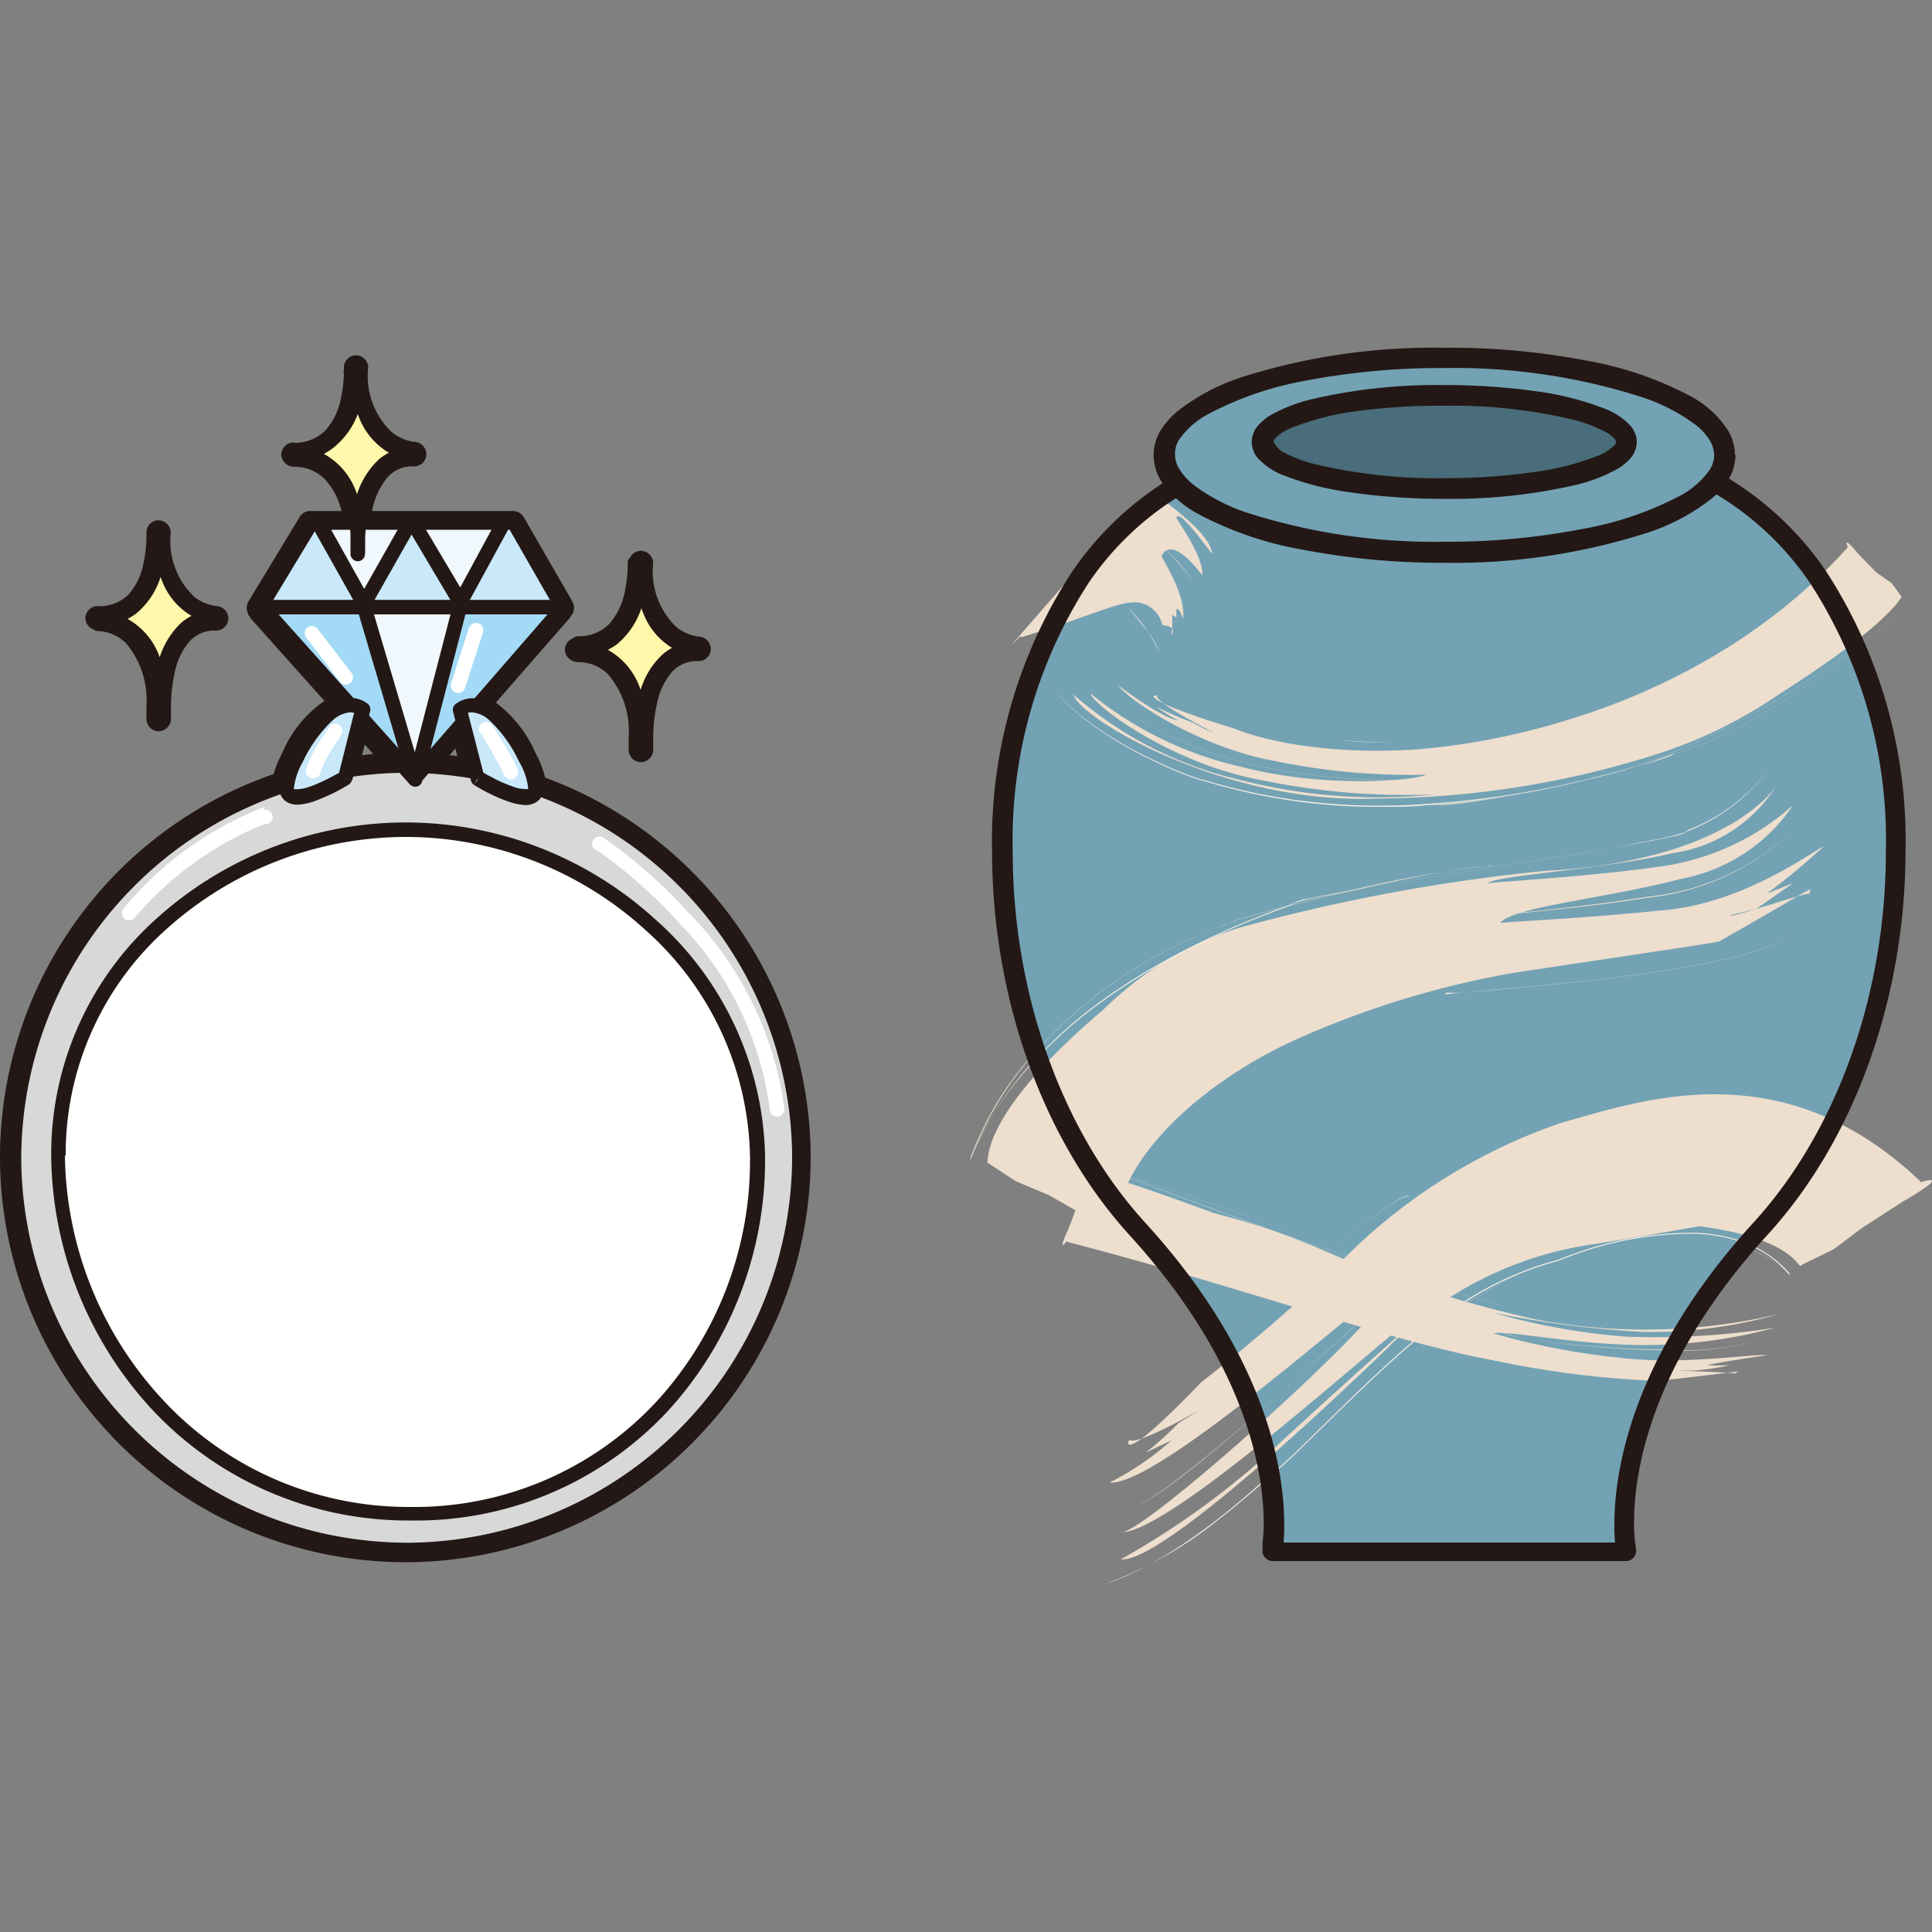 <svg xmlns="http://www.w3.org/2000/svg" xmlns:xlink="http://www.w3.org/1999/xlink" width="100" height="100" viewBox="0 0 100 100"><rect x="0" y="0" width="100" height="100" fill="#808080" stroke="none"/><defs><style>.a,.n,.o,.p{fill:none;}.b{fill:#231815;}.c{fill:#fff;}.d{fill:#d8d8d9;}.e{fill:#a3daf6;}.f{fill:#c9e8f9;}.g{fill:#f1f8fd;}.h{fill:#fff8ab;}.i{fill:#73a2b4;}.j{fill:#eddece;}.k{fill:#f7efe7;}.l{fill:#496d7a;}.m{clip-path:url(#a);}.n,.o,.p{stroke:#231815;stroke-linecap:round;stroke-linejoin:round;}.n{stroke-width:0.72px;}.o{stroke-width:0.67px;}.p{stroke-width:0.68px;}.q{fill:#c8c9ca;}</style><clipPath id="a"><rect class="a" x="121.55" width="96.89" height="100"/></clipPath></defs><path class="b" d="M28,40.45a4.78,4.78,0,0,0-.52-1.39,6.12,6.12,0,0,0-2.21-2.68l4-4.58.07-.14.06-.05a.42.42,0,0,0,0-.38l-2.52-4.37a.39.39,0,0,0-.32-.19h-7.6a4.23,4.23,0,0,1,.89-2.13,2.05,2.05,0,0,1,1.58-.66.37.37,0,0,0,.37-.36h0a.38.38,0,0,0-.36-.38c-.11,0-2.63-.17-2.63-4.09v0a.37.37,0,0,0-.38-.35A.38.38,0,0,0,18,19v0h0a1,1,0,0,1,0,.15,5,5,0,0,1-1,3.22,2.45,2.45,0,0,1-1.85.73H15.1a.38.38,0,0,0-.34.38h0a.37.37,0,0,0,.37.36h.06a2.41,2.41,0,0,1,1.72.7,3.78,3.78,0,0,1,1,2.06H16.06a.38.38,0,0,0-.32.18l-2.65,4.38a.35.35,0,0,0,0,.37l.11.12,0,0,4.06,4.54a5.87,5.87,0,0,0-2.35,2.76,5.26,5.26,0,0,0-.48,1.21A20.69,20.69,0,1,0,28,40.45m-5.26-1.16,1-1.1L24,39.44c-.42-.06-.85-.11-1.28-.15m-2.82,0c-.51,0-1,.07-1.5.14L18.77,38Z"/><path class="b" d="M28,40.45l.26,0a5.06,5.06,0,0,0-.54-1.47,6.47,6.47,0,0,0-2.32-2.8l-.13.24.2.17,4-4.58h0a.57.57,0,0,0,.12-.23l-.25-.08.19.19.05-.05.05-.06a.68.68,0,0,0,0-.64l-2.52-4.37a.63.63,0,0,0-.55-.32h-7.6v.26l.26,0a3.89,3.89,0,0,1,.83-2,1.74,1.74,0,0,1,1.38-.57.64.64,0,0,0,.64-.63h0a.65.65,0,0,0-.61-.64,2.25,2.25,0,0,1-1.2-.52A4,4,0,0,1,19.06,19h0v0h0a.65.65,0,0,0-.64-.61h0v0a.64.64,0,0,0-.62.64v.05l.27,0,.24-.1h0a.26.26,0,0,0-.3-.16.27.27,0,0,0-.21.26v.15a6.7,6.7,0,0,1-.15,1.37,3.47,3.47,0,0,1-.8,1.67,2.24,2.24,0,0,1-1.66.65h0a.26.26,0,0,0-.24.16.28.28,0,0,0,.06.29l.19-.19V22.9h-.05a.65.65,0,0,0-.59.64h0a.66.66,0,0,0,.64.62h.12a2.19,2.19,0,0,1,1.48.63,3.57,3.57,0,0,1,.92,1.92l.26,0v-.26H16.06a.62.62,0,0,0-.55.31l-2.65,4.37a.66.66,0,0,0-.09.33.61.61,0,0,0,.08.32l0,.05.09.09h0l0,.05,4.06,4.54.2-.18-.11-.24a6.13,6.13,0,0,0-2.48,2.88,6.13,6.13,0,0,0-.5,1.26l.26.07L14.36,40A21,21,0,0,0,0,59.9v.21A21,21,0,0,0,21,80.86h.21a21,21,0,0,0,20.75-21V59.7A21,21,0,0,0,28.08,40.2l-.09.25.26,0-.26,0-.09.25a20.44,20.44,0,0,1,13.48,19v.2A20.45,20.45,0,0,1,21.15,80.33H21A20.45,20.45,0,0,1,.53,60.1v-.2a20.46,20.46,0,0,1,14-19.38.25.25,0,0,0,.17-.19,5.56,5.56,0,0,1,.46-1.14,5.52,5.52,0,0,1,2.23-2.64.29.29,0,0,0,.15-.19.27.27,0,0,0-.06-.23L13.43,31.6v0l0,0-.11-.11-.19.18.23-.13v-.11L16,27l.1,0h1.85a.26.26,0,0,0,.2-.1.25.25,0,0,0,.06-.22,4.05,4.05,0,0,0-1.08-2.21,2.74,2.74,0,0,0-1.84-.77h-.08l0,.26v-.26h-.06v0a.13.13,0,0,1-.11-.11h0l.1-.12,0-.26v.27h0a.24.24,0,0,0,.23-.16.26.26,0,0,0-.06-.29l-.18.19v.26h0v0a2.76,2.76,0,0,0,2-.81,4,4,0,0,0,.93-1.91,7.38,7.38,0,0,0,.16-1.49v-.15H18l-.24.1h0a.27.27,0,0,0,.31.15.26.26,0,0,0,.2-.28v0L18,19h.27a.11.11,0,0,1,.11-.11h0l.11.1h0v0h0a4.57,4.57,0,0,0,1.37,3.72,2.8,2.8,0,0,0,1.5.64.11.11,0,0,1,.11.11h.27l-.27,0h0a.11.11,0,0,1-.11.11,2.32,2.32,0,0,0-1.77.74,4.38,4.38,0,0,0-1,2.27.21.21,0,0,0,.06.21.25.25,0,0,0,.2.1h7.6l.09,0,2.52,4.38v.1l.23.14-.19-.19-.06,0-.06.12,0,0h0l-4,4.57a.29.29,0,0,0-.06.22.3.3,0,0,0,.14.19,6,6,0,0,1,2.1,2.58,4.81,4.81,0,0,1,.49,1.3.25.25,0,0,0,.17.21Zm-5.26-1.16.2.18.63-.73.2.77.25-.07,0-.26c-.43-.06-.86-.11-1.3-.15l0,.26.2.18-.2-.18,0,.27c.42,0,.84.08,1.26.14a.27.27,0,0,0,.24-.08.27.27,0,0,0,.06-.24l-.33-1.26a.26.26,0,0,0-.19-.19.27.27,0,0,0-.26.08l-1,1.11a.27.27,0,0,0-.05.27.29.29,0,0,0,.23.17Zm-2.82,0V39c-.52,0-1,.07-1.53.13l0,.27.25.06.24-.92.81.9.2-.18v0l.2-.17L19,37.79a.29.29,0,0,0-.26-.08.29.29,0,0,0-.2.19l-.36,1.41a.27.27,0,0,0,.06.24.24.24,0,0,0,.23.09c.49-.06,1-.11,1.48-.13a.27.27,0,0,0,.19-.44Z"/><path class="b" d="M4.93,32.39H5a2.43,2.43,0,0,1,1.72.69,4.86,4.86,0,0,1,1.14,3.44v.14a4.38,4.38,0,0,0,0,.56.37.37,0,0,0,.74,0c0-.13,0-.27,0-.4a2.11,2.11,0,0,0,0-.25,5.66,5.66,0,0,1,1-3.53,2.05,2.05,0,0,1,1.58-.66.37.37,0,0,0,.37-.36h0a.38.38,0,0,0-.36-.38c-.1,0-2.62-.17-2.62-4.09v0a.38.38,0,0,0-.75,0v0h0a.85.85,0,0,1,0,.15,5,5,0,0,1-1,3.22A2.45,2.45,0,0,1,5,31.64H4.9a.38.38,0,0,0-.34.38h0a.37.37,0,0,0,.37.36"/><path class="b" d="M4.93,32.39v.27h.11a2.21,2.21,0,0,1,1.48.63,4.56,4.56,0,0,1,1.06,3.24h.26l-.26,0v.15h0c0,.33,0,.55,0,.58h0a.64.64,0,0,0,.64.59h0a.65.65,0,0,0,.63-.62c0-.14,0-.27,0-.41s0-.2,0-.26h0a8,8,0,0,1,.18-1.69,3.6,3.6,0,0,1,.77-1.66,1.73,1.73,0,0,1,1.38-.57.64.64,0,0,0,.64-.63h0a.65.65,0,0,0-.61-.64,2.25,2.25,0,0,1-1.2-.52,4,4,0,0,1-1.17-3.31h0v0h0a.65.65,0,0,0-.64-.61h0a.63.63,0,0,0-.62.64v.05l.26,0,.25-.1h0a.26.26,0,0,0-.3-.16.26.26,0,0,0-.21.26v.15a6.7,6.7,0,0,1-.15,1.37,3.4,3.4,0,0,1-.8,1.66A2.17,2.17,0,0,1,5,31.37h0a.29.29,0,0,0-.24.17.26.26,0,0,0,.06.29l.19-.19v-.27h0a.64.64,0,0,0-.59.64h0a.66.66,0,0,0,.64.62h0v-.53A.12.12,0,0,1,4.82,32h0l.1-.11,0-.27v.27h0a.27.27,0,0,0,.24-.17.26.26,0,0,0-.06-.29l-.18.19v.26H5v0a2.72,2.72,0,0,0,2-.81A4,4,0,0,0,8,29.17a7.24,7.24,0,0,0,.16-1.48v-.15H7.84l-.24.1h0a.26.26,0,0,0,.31.15.26.26,0,0,0,.2-.28v0l-.27,0h.27a.1.1,0,0,1,.1-.11h0a.11.11,0,0,1,.11.1h0v0h0a4.57,4.57,0,0,0,1.36,3.72,2.85,2.85,0,0,0,1.51.64.11.11,0,0,1,.11.11h.26l-.26,0h0a.11.11,0,0,1-.11.11,2.32,2.32,0,0,0-1.77.74,4,4,0,0,0-.9,1.9,8.69,8.69,0,0,0-.19,1.81h0c0,.11,0,.18,0,.24s0,.26,0,.4a.11.11,0,0,1-.11.1h0l-.11-.1-.26,0,.26,0s0-.23,0-.54h0v-.16a5.12,5.12,0,0,0-1.23-3.62,2.7,2.7,0,0,0-1.84-.77H5l0,.27v-.27H4.92Z"/><path class="b" d="M29.84,34h.06a2.43,2.43,0,0,1,1.72.69,4.86,4.86,0,0,1,1.14,3.44v.14c0,.32,0,.53,0,.56a.39.39,0,0,0,.39.35.37.37,0,0,0,.36-.37c0-.13,0-.27,0-.4a2.11,2.11,0,0,0,0-.25,5.66,5.66,0,0,1,1-3.53A2.05,2.05,0,0,1,36.11,34a.37.37,0,0,0,.37-.36h0a.38.38,0,0,0-.36-.38c-.1,0-2.62-.17-2.62-4.09v0a.38.38,0,0,0-.75,0v0h0v.15a5,5,0,0,1-1,3.22,2.47,2.47,0,0,1-1.85.73h-.07a.37.37,0,0,0-.34.38h0a.37.37,0,0,0,.37.36"/><path class="b" d="M29.84,34v.27H30a2.17,2.17,0,0,1,1.47.63,4.51,4.51,0,0,1,1.07,3.24h0v.14h0c0,.33,0,.55,0,.58h0a.64.64,0,0,0,.64.59h0a.65.65,0,0,0,.63-.62c0-.14,0-.27,0-.41s0-.2,0-.26h0A8,8,0,0,1,34,36.45a3.6,3.6,0,0,1,.77-1.66,1.73,1.73,0,0,1,1.38-.57.64.64,0,0,0,.64-.63h0a.65.65,0,0,0-.61-.64,2.25,2.25,0,0,1-1.2-.52,4,4,0,0,1-1.17-3.31h0v0h0a.65.65,0,0,0-.64-.61h0a.63.63,0,0,0-.62.64v.05l.26,0L33,29h0a.26.26,0,0,0-.3-.16.26.26,0,0,0-.21.26v.15a6.7,6.7,0,0,1-.15,1.37,3.56,3.56,0,0,1-.8,1.67,2.2,2.2,0,0,1-1.66.64h0a.29.29,0,0,0-.24.17.26.26,0,0,0,.06.29l.18-.19V33h-.05a.64.64,0,0,0-.59.64h0a.65.65,0,0,0,.64.62h0v-.53a.11.11,0,0,1-.11-.11h0l.1-.12,0-.26v.27h0a.25.25,0,0,0,.24-.16A.26.26,0,0,0,30,33h0l-.19.19v.26h0v0a2.72,2.72,0,0,0,2-.81,4,4,0,0,0,.94-1.92A7.24,7.24,0,0,0,33,29.28v-.15h-.27l-.24.1h0a.26.26,0,0,0,.31.15.27.27,0,0,0,.2-.28v0l-.26,0H33a.1.1,0,0,1,.1-.11h0l.11.1h0v0h0a4.54,4.54,0,0,0,1.36,3.72,2.82,2.82,0,0,0,1.51.64.11.11,0,0,1,.11.11h.26l-.26,0h0a.11.11,0,0,1-.11.11,2.29,2.29,0,0,0-1.77.74,4,4,0,0,0-.9,1.9,8.63,8.63,0,0,0-.19,1.81h0a2.37,2.37,0,0,1,0,.24v.4l-.11.1h0l-.11-.1-.27,0,.27,0s0-.23,0-.54h0V38.1a5.12,5.12,0,0,0-1.23-3.62A2.7,2.7,0,0,0,30,33.71h-.08l0,.27v-.27h-.06Z"/><path class="c" d="M39.86,59.72a18.82,18.82,0,1,1-19-18.63,18.82,18.82,0,0,1,19,18.63"/><path class="d" d="M.73,60.1A20.32,20.32,0,1,0,20.85,39.59,20.34,20.34,0,0,0,.73,60.1M3,59.81C2.94,50.27,11.34,43,20.88,43S39.11,50.32,39.2,59.86s-7,18.49-18,18.46S3.12,69.36,3,59.81"/><path class="b" d="M.73,60.1H.35A20.72,20.72,0,0,0,21,80.6h.2a20.72,20.72,0,0,0,20.5-20.69,1.27,1.27,0,0,0,0-.2,20.72,20.72,0,0,0-20.68-20.5h-.21A20.71,20.71,0,0,0,.35,59.9v.21H1.1v-.2A20,20,0,0,1,20.85,40h.2A20,20,0,0,1,41,59.71v.2A20,20,0,0,1,21.24,79.85H21A20,20,0,0,1,1.1,60.1ZM3,59.81H3.4v-.15a15.6,15.6,0,0,1,5.25-11.6,18.56,18.56,0,0,1,12.24-4.74h.17A18.44,18.44,0,0,1,33.4,48.13a16.06,16.06,0,0,1,5.42,11.74,1.09,1.09,0,0,1,0,.18,18.43,18.43,0,0,1-4.78,12.43A17.08,17.08,0,0,1,21.27,78h0A17.34,17.34,0,0,1,8.36,72.38a18.9,18.9,0,0,1-5-12.57H2.65A19.64,19.64,0,0,0,7.81,72.89,18.12,18.12,0,0,0,21.23,78.7h0A17.8,17.8,0,0,0,34.6,73a19.24,19.24,0,0,0,5-12.94c0-.07,0-.13,0-.19A16.79,16.79,0,0,0,33.9,47.57a19.21,19.21,0,0,0-12.84-5h-.18A19.28,19.28,0,0,0,8.14,47.51,16.35,16.35,0,0,0,2.65,59.66v.16Z"/><polyline class="e" points="13.59 31.51 21.45 40.3 29.04 31.55"/><path class="b" d="M13.3,31.76l7.87,8.79a.33.33,0,0,0,.28.12.36.36,0,0,0,.28-.12l7.6-8.75a.39.39,0,0,0,0-.53.37.37,0,0,0-.53,0l-7.32,8.42-7.58-8.47a.37.37,0,0,0-.53,0,.39.39,0,0,0,0,.53"/><path class="f" d="M17.87,40.3l.93-3.58s-1.46-1.33-3.45,2.52,2.52,1.06,2.52,1.06"/><path class="b" d="M17.87,40.3l.36.09.93-3.58a.39.39,0,0,0-.11-.37,1.48,1.48,0,0,0-.92-.32,2.2,2.2,0,0,0-1.42.61A7.58,7.58,0,0,0,15,39.06a3.89,3.89,0,0,0-.55,1.67,1.07,1.07,0,0,0,.07.39.78.78,0,0,0,.38.42,1.1,1.1,0,0,0,.5.11,3.07,3.07,0,0,0,.87-.18,9.84,9.84,0,0,0,1.78-.86.36.36,0,0,0,.16-.22l-.36-.09-.2-.32-.06,0c-.15.08-.55.31-1,.51a5,5,0,0,1-.66.26,1.89,1.89,0,0,1-.54.1c-.12,0-.17,0-.17,0v0a.2.2,0,0,1,0-.11,3.55,3.55,0,0,1,.46-1.32A7.07,7.07,0,0,1,17.2,37.3a1.54,1.54,0,0,1,.93-.43.69.69,0,0,1,.33.08l.08,0h0l.08-.09-.09.09h0l.08-.09-.09.09.26-.28-.37-.1L17.5,40.2l.37.1-.2-.32Z"/><path class="f" d="M24.71,40.3l-.93-3.58s1.46-1.33,3.45,2.52-2.52,1.06-2.52,1.06"/><path class="b" d="M24.71,40.3l.36-.1-.92-3.58-.37.1L24,37,24,36.91,24,37h0L24,36.91,24,37a.7.7,0,0,1,.42-.13,1.54,1.54,0,0,1,.93.43,6.91,6.91,0,0,1,1.51,2.11,3.45,3.45,0,0,1,.47,1.32.2.2,0,0,1,0,.11l0,0a.42.42,0,0,1-.16,0,1.76,1.76,0,0,1-.63-.13,6.91,6.91,0,0,1-1.1-.49,3.79,3.79,0,0,1-.38-.21L24.94,40l0,0-.2.32.36-.1-.36.1-.2.31a9.08,9.08,0,0,0,.93.51,8,8,0,0,0,.85.35,3.07,3.07,0,0,0,.87.18,1,1,0,0,0,.66-.22.77.77,0,0,0,.22-.31,1.07,1.07,0,0,0,.07-.39,3.89,3.89,0,0,0-.55-1.67,7.58,7.58,0,0,0-1.69-2.33,2.2,2.2,0,0,0-1.42-.61,1.48,1.48,0,0,0-.92.32.37.37,0,0,0-.11.37l.93,3.58a.36.36,0,0,0,.16.22Z"/><polygon class="g" points="17.82 27.93 21.49 40.34 24.63 28.2 17.82 27.93"/><path class="b" d="M17.82,27.93l-.36.11,3.67,12.41a.39.39,0,0,0,.37.27.36.36,0,0,0,.35-.28L25,28.29a.37.37,0,0,0-.06-.32.41.41,0,0,0-.29-.15l-6.8-.26a.37.37,0,0,0-.31.14.38.38,0,0,0-.07.34l.36-.11v.38l6.33.24L21.47,38.93l-3.29-11.1-.36.1v0Z"/><polygon class="f" points="13.5 31.42 29.13 31.42 26.61 27.05 26.07 27.05 23.83 31.16 21.39 27.05 21.22 27.05 18.8 31.16 16.49 27.05 16.15 27.05 13.5 31.42"/><path class="b" d="M13.5,31.42v.38H29.13a.36.36,0,0,0,.32-.19.39.39,0,0,0,0-.38l-2.52-4.37a.4.4,0,0,0-.33-.19h-.54a.38.38,0,0,0-.33.2L23.82,30.4l-2.1-3.54a.39.39,0,0,0-.33-.19h-.17a.39.39,0,0,0-.33.19L18.8,30.4l-2-3.53a.4.4,0,0,0-.33-.2h-.34a.36.36,0,0,0-.32.18l-2.66,4.38a.35.35,0,0,0,0,.37.38.38,0,0,0,.33.2v-.38l.32.2,2.54-4.2h.13v-.37l-.33.18,2.31,4.11a.36.36,0,0,0,.32.19.39.39,0,0,0,.33-.18l2.42-4.11-.32-.19v.37h.17v-.37l-.32.19,2.44,4.11a.39.39,0,0,0,.33.18.39.39,0,0,0,.32-.19l2.13-3.92h.11l2.08,3.63h-15v.37l.32.2Z"/><polygon class="g" points="21.22 27.05 16.49 27.05 18.84 31.25 21.22 27.05"/><path class="b" d="M21.22,27.05v-.38H16.49a.39.39,0,0,0-.33.19.4.4,0,0,0,0,.37l2.35,4.2a.38.38,0,0,0,.66,0l2.38-4.2a.38.38,0,0,0,0-.37.37.37,0,0,0-.32-.19v.38l-.33-.19-2.05,3.62-1.71-3.06h4.09v-.37l-.33-.19Z"/><polygon class="g" points="23.83 31.16 26.07 27.05 21.39 27.05 23.83 31.16"/><path class="b" d="M23.83,31.16l.33.18,2.24-4.11a.38.38,0,0,0,0-.37.36.36,0,0,0-.32-.19H21.39a.38.38,0,0,0-.32.19.37.37,0,0,0,0,.38l2.44,4.11a.39.39,0,0,0,.33.18.39.39,0,0,0,.32-.19l-.33-.18.32-.2-2.1-3.54h3.39L23.5,31l.33.18.32-.2Z"/><path class="c" d="M17.08,37.6s-.23.3-.49.71a6.46,6.46,0,0,0-.72,1.44.38.38,0,1,0,.72.21,5.49,5.49,0,0,1,.64-1.25,5.27,5.27,0,0,1,.32-.47l.1-.14,0-.05a.36.36,0,0,0-.07-.52.37.37,0,0,0-.53.07"/><path class="c" d="M13.7,41.77A17.6,17.6,0,0,0,6.42,47a.37.37,0,0,0,0,.53.38.38,0,0,0,.53,0,17.5,17.5,0,0,1,4.67-3.88,16.4,16.4,0,0,1,1.64-.82l.47-.18.12,0h0a.38.38,0,0,0,.25-.47.38.38,0,0,0-.47-.25"/><path class="c" d="M24.88,37.93l.16.27c.15.24.37.61.58,1a9.23,9.23,0,0,1,.47.9.37.37,0,0,0,.48.21.38.38,0,0,0,.22-.48,6,6,0,0,0-.31-.63c-.39-.72-1-1.64-1-1.64a.37.37,0,0,0-.64.39"/><path class="c" d="M30.89,44h0a25.37,25.37,0,0,1,4.4,3.92,16.85,16.85,0,0,1,4.55,9.48.38.38,0,1,0,.75-.07,17.81,17.81,0,0,0-5-10.14,25.35,25.35,0,0,0-4.36-3.83.38.38,0,0,0-.52.11.37.37,0,0,0,.11.52"/><path class="c" d="M15.85,33l1.72,2.26a.38.38,0,1,0,.6-.46l-1.73-2.25a.37.37,0,0,0-.59.45"/><path class="c" d="M24.27,32.5l-.93,2.91a.38.38,0,0,0,.72.23L25,32.73a.37.37,0,1,0-.71-.23"/><path class="h" d="M8.31,27.52S8.54,32,5,32c0,0,3.48-.29,3.31,5.18,0,0-.41-5.2,3-5.2,0,0-3-.11-3-4.47"/><path class="b" d="M8.31,27.52l-.38,0v.16A6.12,6.12,0,0,1,7.49,30a2.85,2.85,0,0,1-.86,1.14,2.5,2.5,0,0,1-1.58.48H5V32l0,.38v0h0v0h.07A2.48,2.48,0,0,1,6.68,33a3.23,3.23,0,0,1,.88,1.29A6.92,6.92,0,0,1,8,36.8c0,.13,0,.25,0,.38h.38l.37,0v0c0-.06,0-.23,0-.46A7.77,7.77,0,0,1,9.13,34a3,3,0,0,1,.79-1.16,2.11,2.11,0,0,1,1.37-.46.38.38,0,0,0,0-.75h0A2.5,2.5,0,0,1,10,31c-.62-.51-1.27-1.49-1.28-3.52H8.31l-.38,0,.38,0H7.93a6.45,6.45,0,0,0,.5,2.69,3.56,3.56,0,0,0,1.75,1.85,3,3,0,0,0,1.09.3l0-.37v-.38a2.83,2.83,0,0,0-1.85.63,4.18,4.18,0,0,0-1.27,2.28,9.36,9.36,0,0,0-.23,2.15c0,.33,0,.54,0,.55a.39.39,0,0,0,.39.35.38.38,0,0,0,.36-.37c0-.13,0-.27,0-.4A7.75,7.75,0,0,0,8.26,34a3.65,3.65,0,0,0-1.72-2,3.12,3.12,0,0,0-1.42-.35H5a.37.37,0,0,0-.34.39.37.37,0,0,0,.37.36h0a3.28,3.28,0,0,0,2-.63,4,4,0,0,0,1.37-2.24,7.78,7.78,0,0,0,.24-1.82c0-.12,0-.19,0-.2a.38.38,0,0,0-.75,0Z"/><path class="h" d="M18.51,19s.24,4.52-3.29,4.5c0,0,3.48-.3,3.31,5.17,0,0-.41-5.2,3-5.2,0,0-3-.11-3-4.47"/><path class="b" d="M18.51,19l-.38,0v.16a6.11,6.11,0,0,1-.45,2.32,2.85,2.85,0,0,1-.86,1.14,2.5,2.5,0,0,1-1.58.48h0v.38l0,.37v0h0v0h.07a2.52,2.52,0,0,1,1.57.59,3.23,3.23,0,0,1,.87,1.29,6.92,6.92,0,0,1,.4,2.53c0,.13,0,.25,0,.38h.38l.37,0v0c0-.06,0-.23,0-.46a7.77,7.77,0,0,1,.44-2.69,3,3,0,0,1,.79-1.16,2.11,2.11,0,0,1,1.37-.46.38.38,0,1,0,0-.75h0a2.48,2.48,0,0,1-1.33-.57c-.63-.51-1.28-1.49-1.29-3.52h-.37l-.38,0,.38,0h-.38a6.61,6.61,0,0,0,.5,2.69,3.64,3.64,0,0,0,1.75,1.85,2.94,2.94,0,0,0,1.1.3v-.75a2.84,2.84,0,0,0-1.85.64A4.24,4.24,0,0,0,18.37,26a9.36,9.36,0,0,0-.23,2.15c0,.34,0,.55,0,.55a.39.39,0,0,0,.39.35.37.37,0,0,0,.36-.36c0-.14,0-.28,0-.41a7.75,7.75,0,0,0-.45-2.81,3.65,3.65,0,0,0-1.72-2,3.12,3.12,0,0,0-1.42-.35h-.13a.38.38,0,0,0,0,.75h0a3.33,3.33,0,0,0,2-.63A4,4,0,0,0,18.65,21a7.27,7.27,0,0,0,.24-1.82c0-.12,0-.19,0-.2a.38.38,0,0,0-.75,0Z"/><path class="h" d="M33.22,29.11s.23,4.52-3.29,4.49c0,0,3.48-.29,3.31,5.18,0,0-.41-5.2,3-5.2,0,0-3-.11-3-4.47"/><path class="b" d="M33.22,29.11l-.38,0v.16a6.33,6.33,0,0,1-.44,2.32,3,3,0,0,1-.86,1.14,2.5,2.5,0,0,1-1.58.48h0v.37L30,34v0H30a2.5,2.5,0,0,1,1.56.59,3.23,3.23,0,0,1,.88,1.29,7.14,7.14,0,0,1,.4,2.53c0,.12,0,.25,0,.38h.38l.37,0v0c0-.06,0-.23,0-.46A7.32,7.32,0,0,1,34,35.57a2.85,2.85,0,0,1,.79-1.16A2.11,2.11,0,0,1,36.2,34a.37.37,0,0,0,.37-.37.38.38,0,0,0-.36-.38h0a2.5,2.5,0,0,1-1.34-.57c-.62-.52-1.27-1.49-1.28-3.52h-.37l-.38,0,.38,0h-.38a6.45,6.45,0,0,0,.5,2.69,3.6,3.6,0,0,0,1.75,1.85,3,3,0,0,0,1.09.3l0-.37V33.2a2.78,2.78,0,0,0-1.85.64,4.12,4.12,0,0,0-1.27,2.27,9.45,9.45,0,0,0-.24,2.15c0,.33,0,.54,0,.55a.38.38,0,0,0,.75,0c0-.13,0-.27,0-.4a7.75,7.75,0,0,0-.45-2.81,3.65,3.65,0,0,0-1.72-2A3.12,3.12,0,0,0,30,33.23H29.9a.37.37,0,0,0-.34.39.37.37,0,0,0,.37.36h0a3.28,3.28,0,0,0,2-.63,4.09,4.09,0,0,0,1.37-2.24,7.14,7.14,0,0,0,.23-1.82v-.2a.38.38,0,0,0-.75,0Z"/><path class="i" d="M81.63,22.88A33.38,33.38,0,0,0,75,23a33.38,33.38,0,0,0-6.64-.08C49.64,24.2,47.44,51.06,58.89,63.6c8.49,9.31,6.94,16.73,6.94,16.73H84.16S82.6,72.91,91.1,63.6c11.44-12.54,9.24-39.4-9.47-40.72"/><path class="j" d="M57.66,63.66s1.5,1.12-1.16-.54l-2.19-1.25-1.73-.73-1.53-1c.31.35-1-1.89,6.08-7.9A17.27,17.27,0,0,1,64.22,48a94.69,94.69,0,0,1,15.71-2.92c8.43-.45,11.36-3.47,12-4.39a7.6,7.6,0,0,1-5.35,3.47c-3.67.86-9.17,1.14-9.62,1.57-.1-.06,4.81-.3,8.75-.85a12.94,12.94,0,0,0,7.1-3.21A8.93,8.93,0,0,1,87,45.49c-3.74,1-8.74,1.44-9.35,2.29,0-.06,4.13-.22,8.14-.64,4.13-.26,7.58-2.76,8.65-3.37a35.56,35.56,0,0,1-3,2.49l1.39-.56-1.93,1.35-1.34.32c0,.18,3.57-1.09,4.11-1.12C93.5,46,95,45.31,89,48.72c0,.05-4,.63-10.63,1.63a47.42,47.42,0,0,0-11.54,3.57c-4,1.87-8.74,5.51-9.17,9.74"/><path class="k" d="M50.22,60h0s0-.05.08-.14a17.24,17.24,0,0,1,4-5.76c3-3.05,7.82-5.62,12.48-7.27h0a2.31,2.31,0,0,1,.92-.31c2-.45,6.91-1.2,11.32-1.9,2.2-.35,4.28-.68,5.81-1,.77-.14,1.39-.27,1.83-.38s.68-.19.69-.27h0a9.63,9.63,0,0,0,4.27-3.24h0A9.51,9.51,0,0,1,87.4,43h0a2.21,2.21,0,0,1-.87.3c-2,.46-6.85,1.21-11.27,1.91-2.21.35-4.3.68-5.84,1-.78.14-1.41.26-1.86.37s-.71.2-.73.28h0c-4.67,1.65-9.46,4.22-12.5,7.27a18.12,18.12,0,0,0-3.19,4c-.32.56-.54,1-.69,1.35-.08.16-.13.29-.17.37l0,.1v0h0Z"/><path class="j" d="M77.31,44.82l-.26,0a56.74,56.74,0,0,0-7.71,1.41c-1.58.37-3.08.75-4.2,1.06-.55.15-1,.29-1.33.4s-.51.19-.53.25h0a23.5,23.5,0,0,0-9.22,6,16.6,16.6,0,0,0-3,4.1c-.3.59-.52,1.09-.66,1.45-.07.17-.13.31-.16.41l0,.11,0,0h0l0,0a17.28,17.28,0,0,1,3.84-6.07,23.55,23.55,0,0,1,9.21-6h0a1.46,1.46,0,0,1,.51-.23c2.26-.78,11.25-2.87,13.24-2.87l.26,0Z"/><path class="j" d="M78.13,47.28h0c.11,0,3.72-.32,7.19-.87A12.83,12.83,0,0,0,92.79,43v0a12.83,12.83,0,0,1-7.46,3.46c-1.76.28-3.56.49-4.92.63l-1.65.17-.46,0-.13,0,0,0h0Z"/><path class="k" d="M74.83,51.47h0c.25-.13,16.28-1,18-3.28h0c-.87,1.14-5.38,1.93-9.66,2.45-2.15.26-4.23.45-5.79.58l-1.86.17-.52,0h-.14l-.05,0h0Z"/><path class="j" d="M99.4,61.19s1.83-.59-.9,1l-2.11,1.36-1.48,1.11-1.65.81c-.21.37-.13-1.33-5.31-2,0,0-2.24.41-5.39.92a18.61,18.61,0,0,0-10.77,5.41c-5,4.84-12,11.11-13.78,10.91a41.64,41.64,0,0,0,8.37-6.15c3.69-3.4,7-6.3,7.32-6.65.23-.88-13.08,11.68-15.76,11.4.85.52,14.12-11.44,14.17-12.81,0-.58-12,10.46-14.69,10.24a14.72,14.72,0,0,0,3.22-2.19l-1.34.64A17.65,17.65,0,0,0,61,73.66l1.16-.72s-3.2,1.86-3.69,1.6c-.06-.1-.75,1.64,3.71-3a90.53,90.53,0,0,0,8-7,29.29,29.29,0,0,1,10.62-6.42c4.37-1.23,11.49-3.71,18.57,3"/><path class="k" d="M92.64,65.92h0l0,0a5.85,5.85,0,0,0-3-1.83,8.2,8.2,0,0,0-2.31-.28,18.07,18.07,0,0,0-6.65,1.39h0a16.85,16.85,0,0,0-6.77,3.58c-3.35,2.7-7.24,7-8.22,7.57h0S61.2,80.73,57.15,82v0A20.61,20.61,0,0,0,63,78.71c.82-.63,1.51-1.22,2-1.65.24-.22.44-.39.57-.52l.15-.14,0,0v0h0v0c1-.61,4.87-4.88,8.23-7.58a16.83,16.83,0,0,1,6.75-3.57h0a18,18,0,0,1,6.64-1.39,8.08,8.08,0,0,1,2.3.28,5.77,5.77,0,0,1,2.23,1.11,4.84,4.84,0,0,1,.55.52,2,2,0,0,0,.22.22h0Z"/><path class="j" d="M73.91,68.81a36.41,36.41,0,0,1,4.83-2.93,18.22,18.22,0,0,1,4.44-1.21h0v0h0a40.37,40.37,0,0,1,4.62-.42,8.51,8.51,0,0,1,1.73.15,5.59,5.59,0,0,1,2.23.86c.27.18.48.35.63.47l.25.21v0h0a6.12,6.12,0,0,0-3.11-1.54,8.51,8.51,0,0,0-1.73-.15,40.37,40.37,0,0,0-4.62.42h0a18.37,18.37,0,0,0-4.45,1.21A35.53,35.53,0,0,0,73.9,68.8Z"/><path class="j" d="M72,67.06l0,0c-.24,0-2.74,2.37-5.59,4.92s-6,5.28-7.65,6v0c1.6-.74,4.8-3.47,7.65-6s5.37-4.91,5.58-4.91h0Z"/><path class="k" d="M72.91,61.93l-.08,0C71.62,61.91,60,72.36,59,72.76v0c1-.41,12.65-10.86,13.84-10.86l.07,0Z"/><path class="j" d="M95.67,28.37s-.43-.85.57.36l.88.9.79.55.54.74c-.09-.15-.07,1-6.34,5A24.38,24.38,0,0,1,85.87,39a48.44,48.44,0,0,1-14.56,2.33c-7.76.35-15.37-4.07-15.75-5.38a19.89,19.89,0,0,0,8.51,4.39,28.81,28.81,0,0,0,10.18.78,36.84,36.84,0,0,1-8.9-.73c-4.59-.81-8.68-3.8-8.92-4.51a18.85,18.85,0,0,0,7.78,3.8c4.32,1.13,8.92.74,9.61.42a34.7,34.7,0,0,1-7.79-.7c-4-.72-7.63-3.18-8.15-3.92,0,0,2.28,1.72,3.09,1.8a8.83,8.83,0,0,1-1.13-.7,20.65,20.65,0,0,0,1.94.84,8.11,8.11,0,0,0,1.11.54s-3-1.53-3-1.91c.07-.17-1.61-.05,4,1.66,0,0,3.33,1.5,9.56,1.07,5.93-.5,15.46-3,22.19-10.45"/><path class="k" d="M98.88,31.08h0c0,.22-6.88,6.45-15.35,8.91h0a48.84,48.84,0,0,1-9.69,1.62c-.73.06-1.48.09-2.22.09a31.18,31.18,0,0,1-9.31-1.33h0c-.31,0-5.81-2-7.94-4.95h0c2.13,3,7.63,5,7.95,5h0a30.67,30.67,0,0,0,9.31,1.34c.74,0,1.49,0,2.22-.09A48.84,48.84,0,0,0,83.53,40h0c8.46-2.46,15.35-8.69,15.35-8.92h0Z"/><path class="j" d="M73.77,41.62a2.07,2.07,0,0,0,.56.06c2.8,0,12.3-2.34,12.31-2.67h0c4.57-1.08,12.26-7.44,12.27-7.92v0h0c0,.47-7.7,6.83-12.26,7.91h0a27.66,27.66,0,0,1-5.1,1.45,44.56,44.56,0,0,1-7.2,1.21,2,2,0,0,1-.55-.06Z"/><path class="j" d="M73.32,40.36h0c-.08,0-.57,0-1.33,0a32.19,32.19,0,0,1-5.72-.5,21.12,21.12,0,0,1-8.63-3.47h0a21,21,0,0,0,8.64,3.48,32.19,32.19,0,0,0,5.72.5c.76,0,1.25,0,1.33,0h0Z"/><path class="k" d="M76.82,38.22h0c-.15,0-2,.22-4.34.22-1,0-2.06,0-3.15-.15a21.48,21.48,0,0,1-7.92-2.1h0a21.48,21.48,0,0,0,7.92,2.1c1.09.11,2.17.15,3.15.15,2.36,0,4.2-.22,4.34-.22h0Z"/><path class="j" d="M52.8,32.94s-1.27,1.37.81-1l1.65-1.89,1.2-1.4,1.23-1.36a13.69,13.69,0,0,1,1.5-.86s.66-.74,1-.62c-.32-.07,2.43,1.65,2.55,2.84-.07,0-1.65-2.32-1.84-1.87-.11,0,1.44,2,1.32,3,0,0-1.52-2.16-2.1-1-.06,0,1.3,2,1.11,3.26,0,0-.18-.61-.34-.5l0,.42-.26-.16,0-.33a5,5,0,0,1,0,1.41s.38-.43-.47-.53a1.5,1.5,0,0,0-1-1.11c-.95-.3-2.11.46-6.28,1.74"/><path class="k" d="M58.2,26.73h0c.15,0,1.36-.71,2.35-1.2h0s.09.09.24.18a9.21,9.21,0,0,1,1.54,1.16l0,0v0h0a1.77,1.77,0,0,1,.78,1.24h0a1.74,1.74,0,0,0-.79-1.24h0a4.66,4.66,0,0,0-1-.8l-.54-.36-.17-.12,0,0h0c-1,.5-2.21,1.2-2.34,1.2h0Z"/><path class="j" d="M61.27,26c-.15-.36-.92-.57-1-.57h0l-.05,0c-.32,0-1.88,1.28-2,1.28h0v0h0c.19,0,1.74-1.28,2-1.28h.05s.8.23.94.56Z"/><path class="j" d="M60.3,28.38h0s.32.35.67.75a5,5,0,0,1,.85,1.17h0A4.85,4.85,0,0,0,61,29.12l-.47-.51-.15-.16,0,0v0h0Z"/><path class="k" d="M58.44,31.47h0l.25.3a8,8,0,0,1,1.33,2h0a4,4,0,0,0-.79-1.29l-.54-.68a2.22,2.22,0,0,1-.18-.22l0-.06h0Z"/><path class="j" d="M55.23,64.23s-.58.76.09-.66l.44-1.18.19-.93.44-.81s.64,0,6.47,2.15a37.53,37.53,0,0,1,5.46,1.84A59.24,59.24,0,0,0,79.53,68.3,30.4,30.4,0,0,0,92.14,68a24.28,24.28,0,0,1-7.07.94,51.9,51.9,0,0,1-7.81-1,34.48,34.48,0,0,0,6.85,1.24,39.19,39.19,0,0,0,7.77-.46,25.7,25.7,0,0,1-6.78.9c-3.51,0-7.13-.79-7.79-.6a36.93,36.93,0,0,0,6.38,1.24c3.36.43,7-.2,7.8-.12,0,0-2.49.36-3.12.52a11.43,11.43,0,0,0,1.17,0,12.84,12.84,0,0,1-1.86.28H86.6s3,.08,3.22.16c0-.13,1.32-.24-4,.38a50.75,50.75,0,0,1-8.58-1.08c-5.38-1-12.85-3.75-22-6.12"/><path class="k" d="M56.39,60.22h0c.2,0,7.27,2.77,13.9,5h0a53.62,53.62,0,0,0,7.39,2.38,33.5,33.5,0,0,0,7.93.89h.69a44.39,44.39,0,0,0,6.59-1.09h0a44.39,44.39,0,0,1-6.59,1.09h-.69a33.5,33.5,0,0,1-7.93-.89,54.17,54.17,0,0,1-7.39-2.38h0c-6.64-2.2-13.71-5-13.91-5h0Z"/><path class="j" d="M77.74,67.58a93.21,93.21,0,0,1-9.89-3.35h0c-3.4-1.47-11.37-4-11.47-4h0c.09,0,8.07,2.54,11.47,4h0a91.07,91.07,0,0,0,9.9,3.36Z"/><path class="j" d="M77.76,68.89h0c0,.37,4.94,1,8.89,1A12.31,12.31,0,0,0,91,69.34h0a12.31,12.31,0,0,1-4.37.52,57.27,57.27,0,0,1-5.92-.34c-1.73-.2-3-.44-3-.61h0Z"/><path class="k" d="M74.26,69.86h0a42.86,42.86,0,0,0,6.59,1.66,26.79,26.79,0,0,0,4.88.39c1.42,0,2.5-.07,2.84-.07h0c-.34,0-1.43.07-2.84.07a26.86,26.86,0,0,1-4.88-.39,43.24,43.24,0,0,1-6.59-1.66h0Z"/><path class="a" d="M68.35,22.88C49.64,24.2,47.44,51.05,58.89,63.6c8.49,9.32,6.94,16.73,6.94,16.73H84.16S82.6,72.92,91.1,63.6c11.44-12.55,9.24-39.4-9.47-40.72q-1.77-.12-3.21-.12A26,26,0,0,0,75,23a25.71,25.71,0,0,0-3.42-.2c-1,0-2,0-3.22.12"/><path class="b" d="M81.63,22.88l0-.53c-1.2-.08-2.28-.12-3.26-.12a27.07,27.07,0,0,0-3.49.2L75,23l.07-.53a27,27,0,0,0-3.49-.2c-1,0-2.06,0-3.26.12a16.52,16.52,0,0,0-12.82,7.19A25.5,25.5,0,0,0,51.35,44.1c0,7.21,2.43,14.69,7.14,19.86,6.13,6.72,6.91,12.37,6.92,14.87a8.34,8.34,0,0,1-.06,1q0,.18,0,.27v.06h0a.54.54,0,0,0,.53.64H84.16a.51.51,0,0,0,.41-.2.53.53,0,0,0,.11-.44h0a7.55,7.55,0,0,1-.1-1.38c0-2.5.78-8.15,6.91-14.87,4.72-5.17,7.14-12.65,7.14-19.86A25.57,25.57,0,0,0,94.5,29.54a16.56,16.56,0,0,0-12.83-7.19l0,.53,0,.53a15.45,15.45,0,0,1,12,6.74,24.42,24.42,0,0,1,3.94,14c0,7-2.36,14.22-6.86,19.14-6.3,6.91-7.19,12.86-7.19,15.59a7.8,7.8,0,0,0,.13,1.61l.52-.11v-.54H65.83v.54l.52.11a8.36,8.36,0,0,0,.12-1.61c0-2.73-.88-8.68-7.19-15.59-4.49-4.92-6.86-12.17-6.86-19.14a24.5,24.5,0,0,1,3.94-14,15.45,15.45,0,0,1,12-6.74q1.76-.12,3.18-.12a26.2,26.2,0,0,1,3.35.2h.14a26.32,26.32,0,0,1,3.35-.2q1.43,0,3.18.12Z"/><path class="i" d="M89.26,23.54c0,2.78-6.49,5-14.49,5s-14.5-2.25-14.5-5,6.49-5,14.5-5,14.49,2.25,14.49,5"/><path class="b" d="M89.26,23.54h-.53a1.52,1.52,0,0,1-.22.75,4.35,4.35,0,0,1-1.61,1.4,17.23,17.23,0,0,1-5,1.69,36.6,36.6,0,0,1-7.11.66,31.89,31.89,0,0,1-10.08-1.45,9.63,9.63,0,0,1-2.94-1.5,3.2,3.2,0,0,1-.72-.8,1.44,1.44,0,0,1-.23-.75A1.39,1.39,0,0,1,61,22.8a4.3,4.3,0,0,1,1.6-1.4,17.28,17.28,0,0,1,5-1.7,37.28,37.28,0,0,1,7.11-.65,31.85,31.85,0,0,1,10.07,1.44,9.8,9.8,0,0,1,3,1.51,3,3,0,0,1,.72.8,1.46,1.46,0,0,1,.22.74H89.8a2.53,2.53,0,0,0-.37-1.28,5.27,5.27,0,0,0-2-1.79,18.18,18.18,0,0,0-5.34-1.81A37.28,37.28,0,0,0,74.77,18a32.9,32.9,0,0,0-10.43,1.5,10.85,10.85,0,0,0-3.27,1.69,4.3,4.3,0,0,0-1,1.09,2.52,2.52,0,0,0-.36,1.28,2.59,2.59,0,0,0,.36,1.29,5.41,5.41,0,0,0,2,1.78,18.14,18.14,0,0,0,5.35,1.82,38,38,0,0,0,7.32.68A32.85,32.85,0,0,0,85.19,27.6a10.73,10.73,0,0,0,3.27-1.69,4.06,4.06,0,0,0,1-1.08,2.6,2.6,0,0,0,.37-1.29Z"/><path class="l" d="M84.18,22.88c0,1.33-4.21,2.41-9.41,2.41s-9.42-1.08-9.42-2.41,4.22-2.42,9.42-2.42,9.41,1.08,9.41,2.42"/><path class="b" d="M84.18,22.88h-.53s0,.06-.07.15a2.67,2.67,0,0,1-1,.61,14.12,14.12,0,0,1-3.23.8,32.06,32.06,0,0,1-4.61.31,27.18,27.18,0,0,1-6.53-.69,7.09,7.09,0,0,1-1.87-.7A1.4,1.4,0,0,1,66,23c-.07-.09-.08-.13-.08-.15s0-.07.08-.16a2.49,2.49,0,0,1,1-.6,13.66,13.66,0,0,1,3.24-.81A32,32,0,0,1,74.77,21a27.15,27.15,0,0,1,6.52.69,7.72,7.72,0,0,1,1.88.7,1.78,1.78,0,0,1,.41.33c.07.09.07.13.07.16h1.07a1.29,1.29,0,0,0-.31-.82A3.49,3.49,0,0,0,83,21.13a15.31,15.31,0,0,0-3.5-.88,34.29,34.29,0,0,0-4.76-.32,28.63,28.63,0,0,0-6.79.72,8.35,8.35,0,0,0-2.17.83,2.8,2.8,0,0,0-.69.58,1.29,1.29,0,0,0-.3.82,1.33,1.33,0,0,0,.3.82,3.55,3.55,0,0,0,1.39.92A15.21,15.21,0,0,0,70,25.5a34.44,34.44,0,0,0,4.77.32,28.69,28.69,0,0,0,6.79-.72,8.41,8.41,0,0,0,2.16-.83,2.63,2.63,0,0,0,.69-.57,1.34,1.34,0,0,0,.31-.82Z"/><g class="m"><line class="n" x1="2.48" y1="72.32" x2="330.81" y2="72.32"/></g><g class="m"><rect class="o" x="82.09" y="67.39" width="138.56" height="4.94"/></g><g class="m"><rect class="n" x="82.09" y="-0.81" width="138.56" height="69.43"/></g><g class="m"><rect class="p" x="95.98" y="24.49" width="27.16" height="43.82"/></g><g class="m"><rect class="p" x="91.66" y="65.07" width="35.49" height="4.01"/></g><g class="m"><rect class="p" x="88.42" y="68.6" width="41.97" height="3.75"/></g><g class="m"><rect class="p" x="90.11" y="20.48" width="38.57" height="5.55"/></g><g class="m"><path class="q" d="M98.24,74.53a66.07,66.07,0,0,0,8,.16c5.1-.16,5.56,0,8.64-.16s4.63-.77,5.87.16a5.43,5.43,0,0,1,2.16,2.93c.77,1.7,1.23,3.09-.16,3.24s-1.85,0-5.86-.15-3.77-.46-7.87.31c-2.47.46-4.63-.16-6.32-.16-3.09,0-3.86.62-6.64.31s-3.55-.46-2.62-2,2.31-3.7,2.47-4.16.92-.47,2.31-.47"/><path class="p" d="M98.24,74.53a66.07,66.07,0,0,0,8,.16c5.1-.16,5.56,0,8.64-.16s4.63-.77,5.87.16a5.43,5.43,0,0,1,2.16,2.93c.77,1.7,1.23,3.09-.16,3.24s-1.85,0-5.86-.15-3.77-.46-7.87.31c-2.47.46-4.63-.16-6.32-.16-3.09,0-3.86.62-6.64.31s-3.55-.46-2.62-2,2.31-3.7,2.47-4.16S96.85,74.53,98.24,74.53Z"/></g></svg>